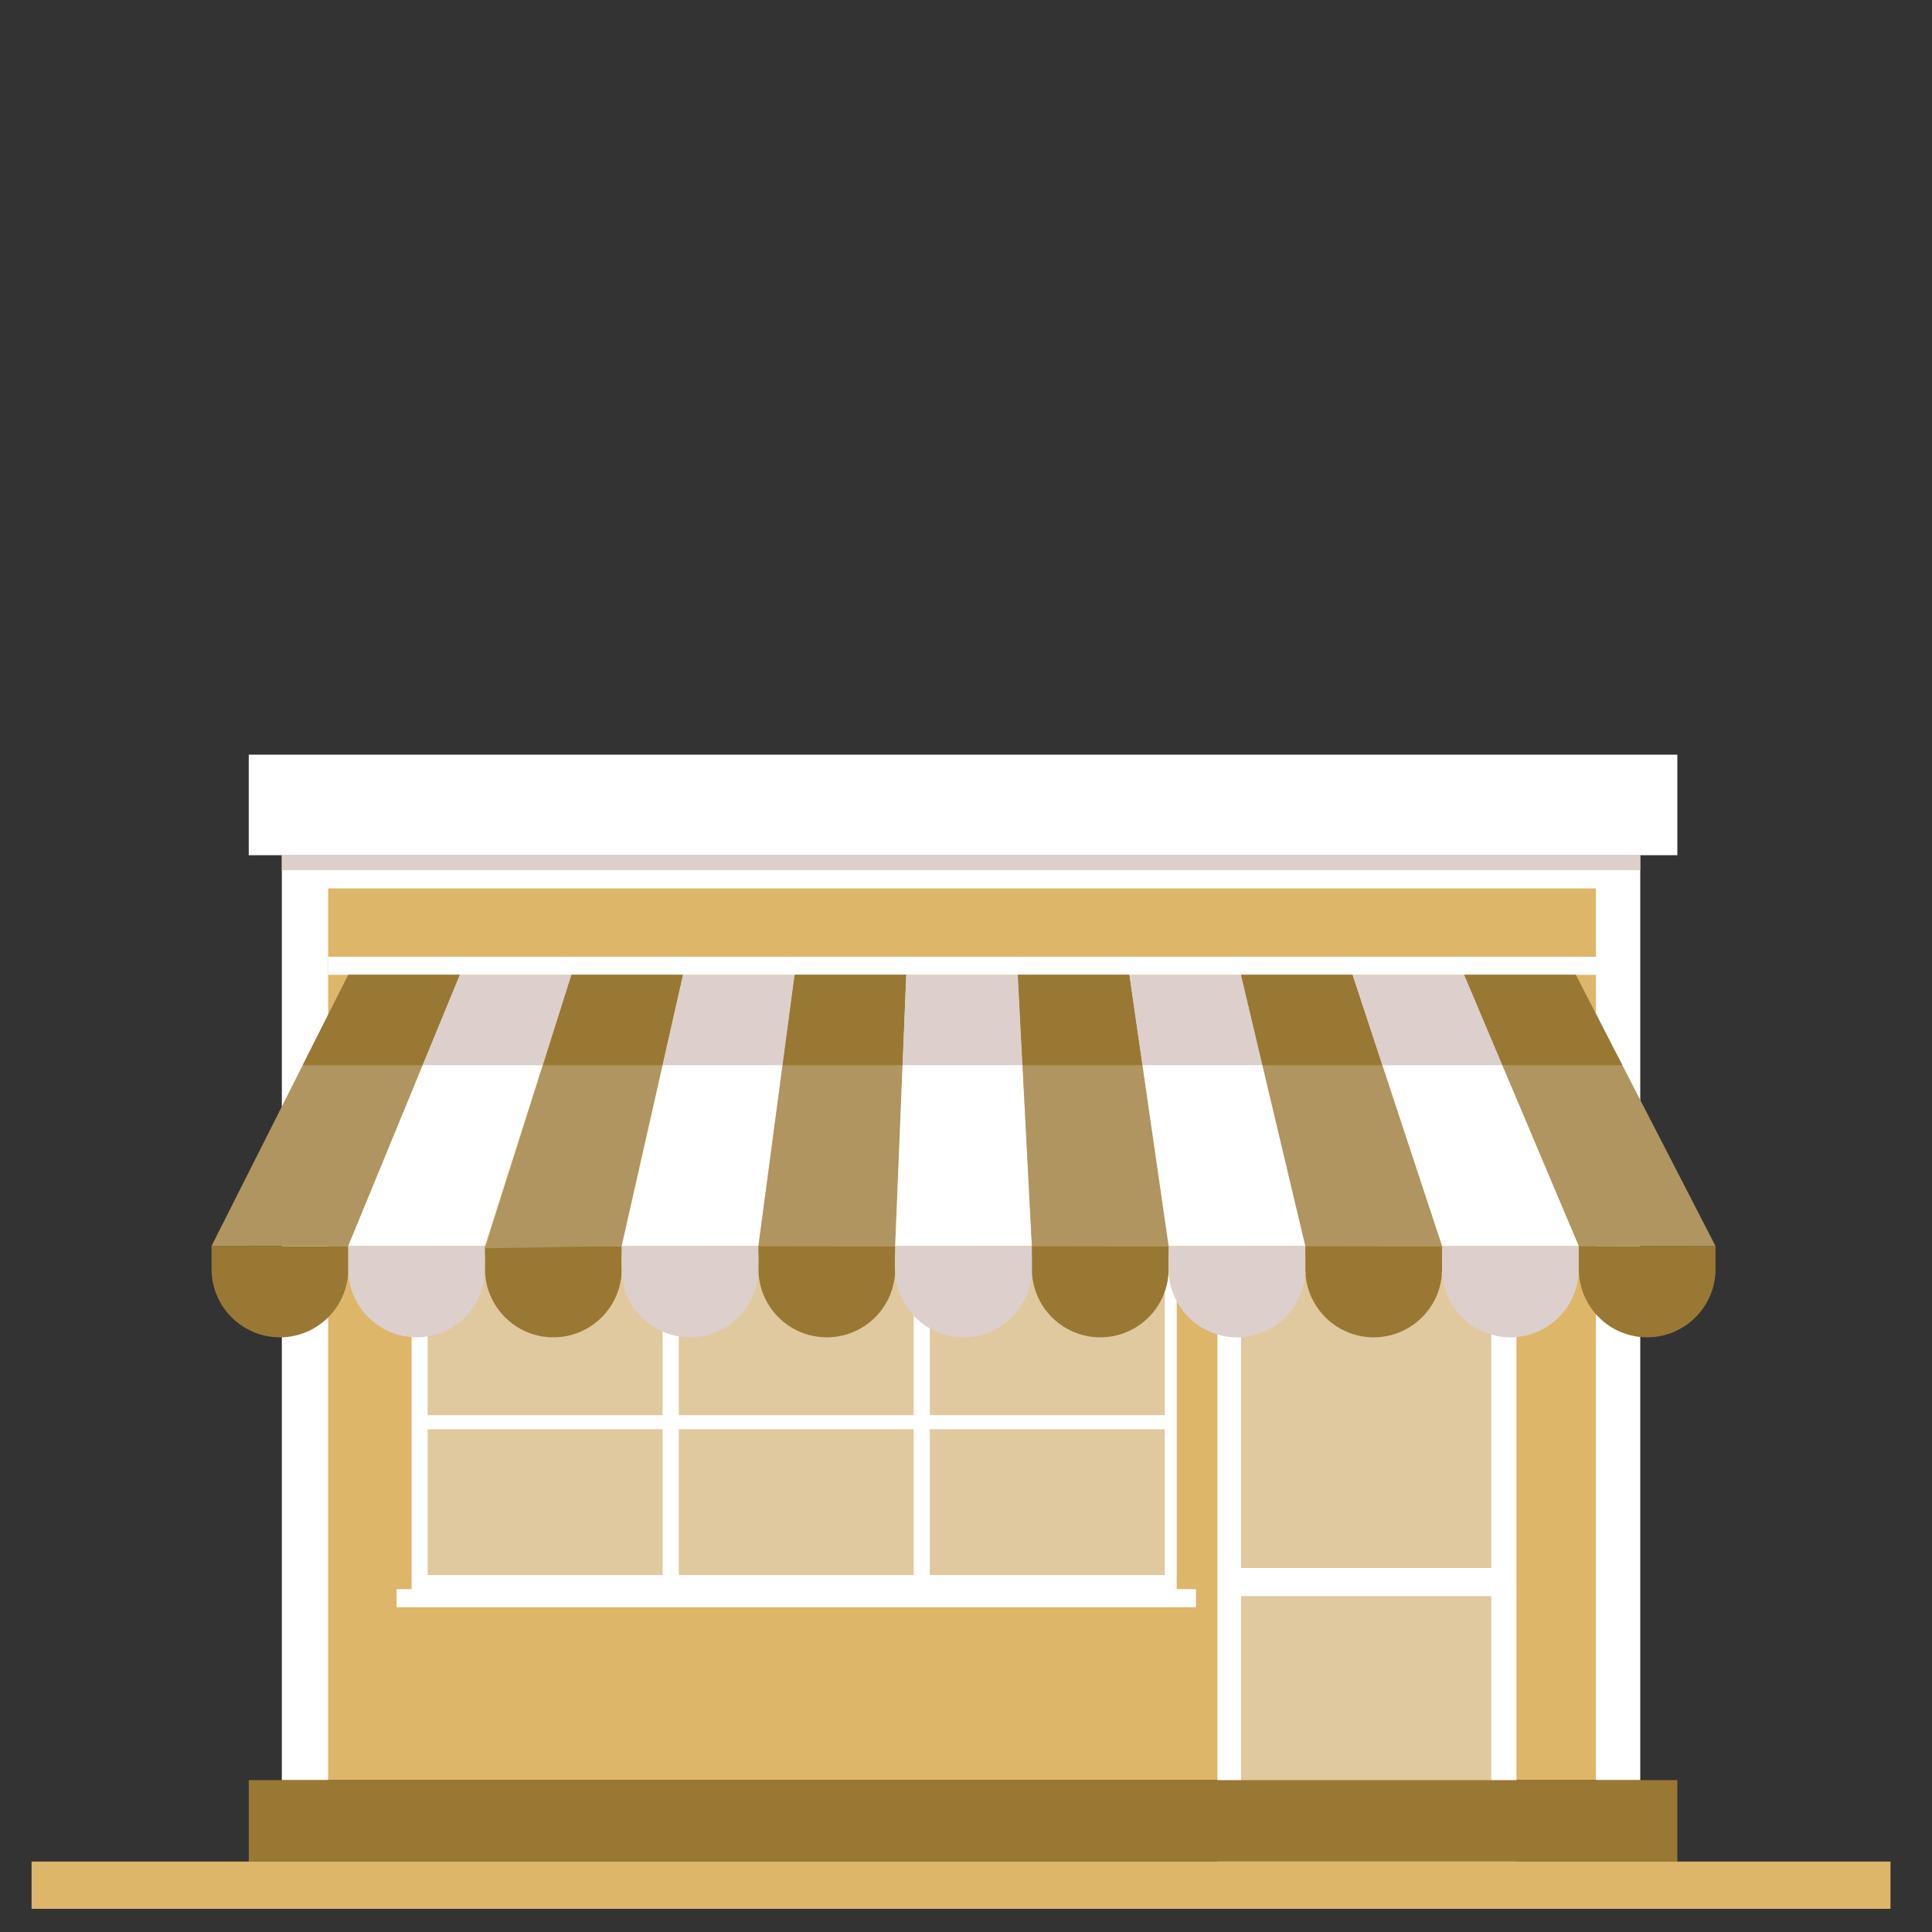 <?xml version="1.0" encoding="utf-8"?>
<!-- Generator: Adobe Illustrator 16.0.4, SVG Export Plug-In . SVG Version: 6.00 Build 0)  -->
<!DOCTYPE svg PUBLIC "-//W3C//DTD SVG 1.1//EN" "http://www.w3.org/Graphics/SVG/1.1/DTD/svg11.dtd">
<svg version="1.1" id="Calque_1" xmlns="http://www.w3.org/2000/svg" xmlns:xlink="http://www.w3.org/1999/xlink" x="0px" y="0px"
	 width="250px" height="250px" viewBox="0 0 250 250" enable-background="new 0 0 250 250" xml:space="preserve">
<rect x="0" y="0" width="250" height="250" fill="#333333" stroke="none"/>
<g>
	<rect x="36.479" y="110.664" fill="#DDB66A" width="175.755" height="119.684"/>
	<rect x="55.344" y="164.262" fill="#E0C99F" width="96.917" height="39.547"/>
	<rect x="32.187" y="97.654" fill="#FFFFFF" width="184.861" height="13.009"/>
	<polygon fill="#FFFFFF" points="36.479,110.664 36.479,230.348 42.464,230.348 42.464,114.958 206.51,114.958 206.51,230.348 
		212.234,230.348 212.234,110.664 	"/>
	<rect x="36.479" y="110.664" fill="#DDCFCB" width="175.755" height="1.949"/>
	<rect x="42.464" y="123.801" fill="#FFFFFF" width="164.046" height="2.342"/>
	<path fill="#FFFFFF" d="M152.262,205.63v-43.321H53.263v43.321H51.31v2.343h103.444v-2.343H152.262z M85.743,203.809H55.344
		v-18.863h30.399V203.809z M85.743,183.123H55.344v-18.861h30.399V183.123z M118.232,203.809h-30.4v-18.863h30.4V203.809z
		 M118.232,183.123h-30.4v-18.861h30.4V183.123z M150.723,203.809h-30.401v-18.863h30.401V203.809z M150.723,183.123h-30.401
		v-18.861h30.401V183.123z"/>
	<rect x="157.531" y="162.309" fill="#FFFFFF" width="38.701" height="78.576"/>
	<rect x="160.588" y="206.542" fill="#E0C99F" width="32.393" height="31.09"/>
	<rect x="160.588" y="164.912" fill="#E0C99F" width="32.393" height="37.986"/>
	<rect x="32.187" y="230.348" fill="#997834" width="184.861" height="10.537"/>
	<rect x="4.086" y="240.885" fill="#DDB66A" width="240.542" height="6.115"/>
	<path fill="#997834" d="M45.066,164.202c0,4.886-3.961,8.847-8.846,8.847c-4.886,0-8.846-3.961-8.846-8.847v-2.978l17.692,0.023
		V164.202z"/>
	<path fill="#DDCFCB" d="M62.758,164.202c0,4.886-3.96,8.847-8.847,8.847c-4.885,0-8.846-3.961-8.846-8.847v-2.978l17.692,0.023
		L62.758,164.202L62.758,164.202z"/>
	<path fill="#997834" d="M80.45,164.202c0,4.886-3.96,8.847-8.846,8.847s-8.846-3.961-8.846-8.847v-2.978l17.692,0.023V164.202z"/>
	<path fill="#DDCFCB" d="M98.144,164.202c0,4.886-3.961,8.847-8.847,8.847c-4.885,0-8.847-3.961-8.847-8.847v-2.978l17.693,0.023
		L98.144,164.202L98.144,164.202z"/>
	<path fill="#997834" d="M115.836,164.202c0,4.886-3.961,8.847-8.847,8.847c-4.886,0-8.846-3.961-8.846-8.847v-2.978l17.693,0.023
		V164.202z"/>
	<path fill="#DDCFCB" d="M133.527,164.202c0,4.886-3.961,8.847-8.845,8.847c-4.885,0-8.845-3.961-8.845-8.847v-2.978l17.69,0.023
		V164.202z"/>
	<path fill="#997834" d="M151.223,164.202c0,4.886-3.961,8.847-8.848,8.847s-8.848-3.961-8.848-8.847v-2.978l17.695,0.023V164.202z"
		/>
	<path fill="#DDCFCB" d="M168.913,164.202c0,4.886-3.959,8.847-8.847,8.847c-4.885,0-8.844-3.961-8.844-8.847v-2.978l17.69,0.023
		V164.202z"/>
	<path fill="#997834" d="M186.605,164.202c0,4.886-3.961,8.847-8.848,8.847c-4.885,0-8.846-3.961-8.846-8.847v-2.978l17.691,0.023
		v2.954H186.605z"/>
	<path fill="#DDCFCB" d="M204.299,164.202c0,4.886-3.961,8.847-8.847,8.847s-8.847-3.961-8.847-8.847v-2.978l17.692,0.023
		L204.299,164.202L204.299,164.202z"/>
	<path fill="#997834" d="M221.992,164.202c0,4.886-3.961,8.847-8.848,8.847s-8.847-3.961-8.847-8.847v-2.978l17.693,0.023
		L221.992,164.202L221.992,164.202z"/>
	<polygon fill="#B09560" points="27.374,161.225 45.066,126.143 59.506,126.143 45.066,161.225 	"/>
	<polygon fill="#FFFFFF" points="62.758,161.225 45.066,161.225 59.506,126.143 73.946,126.143 	"/>
	<polygon fill="#B09560" points="80.45,161.225 62.758,161.527 73.946,126.143 88.387,126.143 	"/>
	<polygon fill="#FFFFFF" points="98.144,161.225 102.827,126.143 88.387,126.143 80.45,161.225 	"/>
	<polygon fill="#B09560" points="115.836,161.225 117.267,126.143 102.827,126.143 98.144,161.225 	"/>
	<polygon fill="#FFFFFF" points="133.527,161.225 131.708,126.143 117.267,126.143 115.836,161.225 	"/>
	<polygon fill="#B09560" points="151.223,161.225 146.146,126.143 131.708,126.143 133.527,161.225 	"/>
	<polygon fill="#FFFFFF" points="168.913,161.225 160.588,126.143 146.146,126.143 151.223,161.225 	"/>
	<polygon fill="#B09560" points="186.605,161.225 175.027,126.143 160.588,126.143 168.913,161.225 	"/>
	<polygon fill="#FFFFFF" points="204.299,161.225 189.469,126.143 175.027,126.143 186.605,161.225 	"/>
	<polygon fill="#B09560" points="221.992,161.248 203.909,126.143 189.469,126.143 204.299,161.225 	"/>
	<polygon fill="#997834" points="39.172,137.832 54.696,137.832 59.506,126.143 45.066,126.143 	"/>
	<polygon fill="#DDCFCB" points="70.25,137.832 54.696,137.832 59.506,126.143 73.946,126.143 	"/>
	<polygon fill="#997834" points="85.743,137.832 70.25,137.832 73.946,126.143 88.387,126.143 	"/>
	<polygon fill="#DDCFCB" points="101.267,137.832 85.743,137.832 88.387,126.143 102.827,126.143 	"/>
	<polygon fill="#997834" points="116.791,137.832 101.267,137.832 102.827,126.143 117.267,126.143 	"/>
	<polygon fill="#DDCFCB" points="132.312,137.832 116.791,137.832 117.267,126.143 131.708,126.143 	"/>
	<polygon fill="#997834" points="147.836,137.832 132.312,137.832 131.708,126.143 146.146,126.143 	"/>
	<polygon fill="#DDCFCB" points="163.361,137.832 147.836,137.832 146.146,126.143 160.588,126.143 	"/>
	<polygon fill="#997834" points="178.884,137.832 163.361,137.832 160.588,126.143 175.027,126.143 	"/>
	<polygon fill="#DDCFCB" points="194.409,137.832 178.884,137.832 175.027,126.143 189.469,126.143 	"/>
	<polygon fill="#997834" points="209.928,137.832 194.409,137.832 189.469,126.143 203.909,126.143 	"/>
</g>
</svg>
